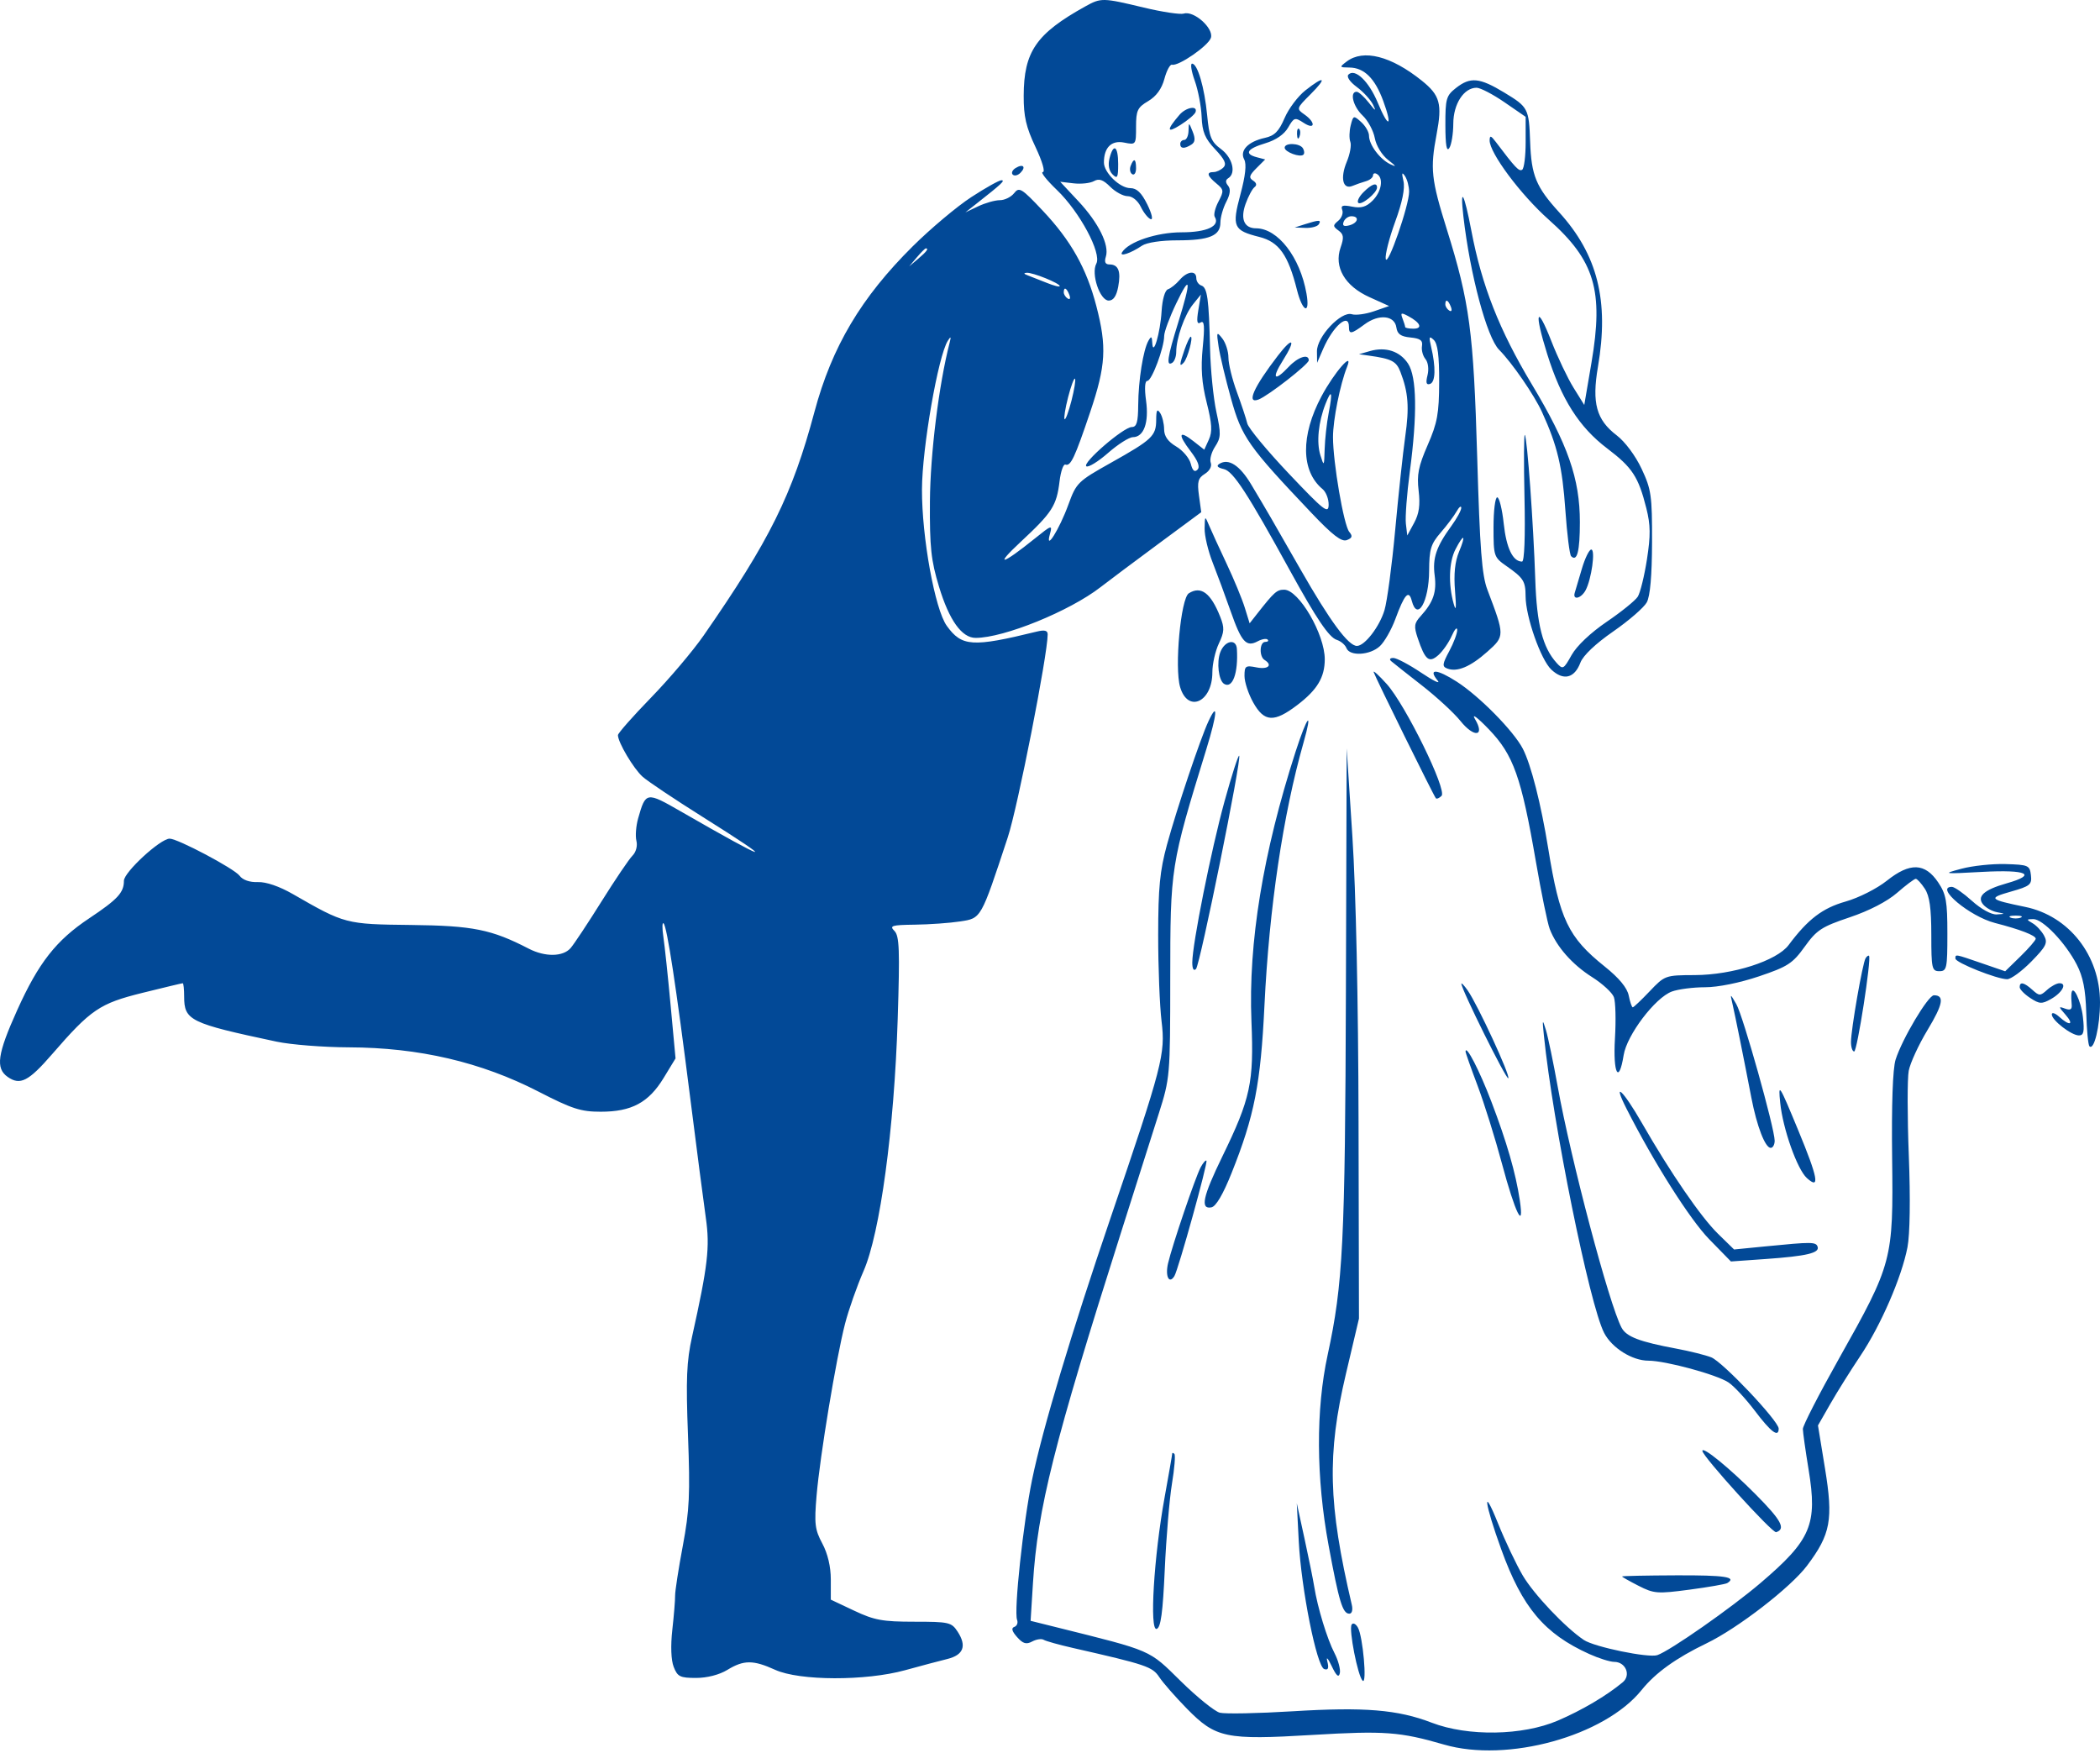<?xml version="1.0" encoding="UTF-8"?> <svg xmlns="http://www.w3.org/2000/svg" width="375" height="313" viewBox="0 0 375 313" fill="none"><path fill-rule="evenodd" clip-rule="evenodd" d="M193.795 1.15C185.034 6.014 182.827 9.217 182.802 17.104C182.789 20.8 183.225 22.693 184.907 26.247C186.128 28.828 186.682 30.729 186.213 30.729C185.764 30.729 186.893 32.162 188.721 33.914C192.801 37.822 196.764 45.225 195.771 47.081C194.799 48.896 196.408 53.677 197.989 53.677C198.819 53.677 199.366 52.879 199.678 51.213C200.197 48.45 199.716 47.223 198.115 47.223C197.373 47.223 197.17 46.788 197.472 45.841C198.134 43.755 196.157 39.766 192.551 35.913L189.322 32.461L191.728 32.742C193.051 32.896 194.681 32.717 195.349 32.343C196.258 31.834 196.987 32.087 198.248 33.347C199.175 34.274 200.576 35.032 201.361 35.032C202.198 35.032 203.176 35.826 203.724 36.951C204.239 38.006 205.031 38.99 205.484 39.138C205.946 39.288 205.676 38.127 204.872 36.502C203.837 34.411 202.988 33.597 201.842 33.597C199.977 33.597 197.129 30.832 197.129 29.022C197.129 26.34 198.474 25.01 200.73 25.461C202.852 25.886 202.867 25.866 202.867 22.613C202.867 19.727 203.126 19.184 205.035 18.056C206.478 17.204 207.447 15.872 207.93 14.079C208.329 12.597 208.94 11.461 209.288 11.555C210.442 11.867 215.783 8.175 216.235 6.753C216.771 5.064 213.19 1.86 211.401 2.427C210.769 2.627 207.541 2.142 204.228 1.347C196.89 -0.412 196.617 -0.417 193.795 1.15ZM240.479 10.986C239.141 11.998 239.161 12.04 240.98 12.061C243.604 12.093 245.527 13.995 247.003 18.016C248.729 22.72 247.955 22.983 246.032 18.346C244.45 14.527 241.966 12.146 240.79 13.321C240.419 13.693 241.042 14.616 242.286 15.536C243.46 16.403 244.771 17.838 245.2 18.722C245.792 19.944 245.61 19.856 244.446 18.359C243.602 17.275 242.616 16.387 242.255 16.387C240.962 16.387 241.629 19.035 243.322 20.625C244.27 21.516 245.25 23.328 245.498 24.652C245.759 26.045 246.771 27.699 247.897 28.576C249.338 29.696 249.435 29.893 248.268 29.329C246.385 28.419 244.466 25.844 244.466 24.226C244.466 23.587 243.836 22.493 243.065 21.796C241.713 20.572 241.649 20.593 241.195 22.401C240.937 23.43 240.908 24.749 241.132 25.331C241.355 25.914 241.071 27.511 240.499 28.879C239.286 31.781 239.785 33.913 241.51 33.199C242.15 32.934 243.238 32.556 243.928 32.357C244.618 32.158 245.183 31.692 245.183 31.32C245.183 30.948 245.506 30.844 245.9 31.088C247.104 31.831 246.703 34.229 245.109 35.823C243.974 36.958 243.065 37.225 241.446 36.902C239.77 36.566 239.381 36.697 239.686 37.492C239.901 38.053 239.583 38.922 238.979 39.423C237.995 40.24 238 40.421 239.02 41.167C239.95 41.847 240.018 42.404 239.389 44.208C238.175 47.689 240.145 51.076 244.536 53.06L248.053 54.65L245.363 55.582C243.884 56.095 242.1 56.335 241.4 56.117C239.488 55.521 235.134 60.155 235.17 62.748L235.198 64.792L236.277 62.303C238.055 58.208 240.88 55.773 240.88 58.338C240.88 59.757 241.269 59.699 243.68 57.917C246.222 56.037 249.044 56.315 249.352 58.475C249.52 59.658 250.141 60.101 251.862 60.267C253.618 60.438 254.097 60.792 253.925 61.797C253.803 62.516 254.081 63.561 254.544 64.118C255.026 64.7 255.184 65.929 254.914 67.004C254.572 68.366 254.697 68.79 255.372 68.559C256.345 68.225 256.418 65.571 255.554 61.923C255.125 60.113 255.201 59.92 256.031 60.706C256.733 61.37 257.01 63.543 256.994 68.235C256.973 73.869 256.673 75.51 254.941 79.482C253.286 83.277 252.989 84.775 253.327 87.631C253.631 90.19 253.413 91.735 252.52 93.379L251.299 95.627L251.05 93.523C250.912 92.366 251.231 88.171 251.757 84.201C253.108 74.007 252.998 67.314 251.44 64.936C249.989 62.721 247.458 61.885 244.645 62.692L242.673 63.258L244.466 63.508C248.503 64.073 249.339 64.504 250.068 66.396C251.486 70.078 251.683 72.69 250.935 77.956C250.526 80.842 249.719 88.352 249.141 94.646C248.563 100.939 247.705 107.377 247.233 108.951C246.347 111.909 243.699 115.348 242.308 115.348C240.773 115.348 237.513 110.929 232.232 101.688C226.609 91.849 226.598 91.83 223.429 86.517C221.396 83.108 219.403 81.809 217.763 82.822C217.148 83.202 217.396 83.5 218.559 83.774C220.218 84.166 222.764 88.08 230.406 101.992C235.082 110.505 237.329 113.828 238.702 114.264C239.433 114.496 240.211 115.157 240.432 115.734C241.01 117.237 244.649 117.028 246.407 115.39C247.229 114.625 248.472 112.446 249.171 110.55C250.808 106.104 251.571 105.256 252.104 107.293C253.089 111.06 255.173 107.45 255.201 101.927C255.221 98.079 255.503 97.148 257.263 95.115C258.384 93.819 259.665 92.114 260.109 91.325C260.555 90.536 260.928 90.246 260.94 90.681C260.952 91.115 260.163 92.567 259.188 93.908C256.475 97.632 255.785 99.668 256.19 102.759C256.577 105.72 255.953 107.536 253.694 110.023C252.526 111.308 252.455 111.844 253.17 113.967C254.494 117.896 255.191 118.465 256.86 116.979C257.646 116.279 258.716 114.738 259.239 113.555C259.761 112.372 260.201 111.893 260.217 112.49C260.232 113.088 259.594 114.79 258.799 116.273C257.549 118.604 257.501 119.027 258.442 119.387C260.209 120.066 262.568 119.077 265.587 116.392C268.727 113.6 268.727 113.542 265.605 105.308C264.62 102.71 264.266 98.105 263.786 81.644C263.132 59.193 262.442 54.02 258.359 40.949C255.567 32.01 255.368 30.154 256.537 23.972C257.564 18.547 257.143 17.016 253.91 14.418C248.405 9.996 243.459 8.732 240.479 10.986ZM213.347 14.415C213.948 16.091 214.503 18.989 214.578 20.854C214.689 23.575 215.168 24.725 217 26.667C218.715 28.485 219.079 29.292 218.463 29.908C218.011 30.36 217.222 30.729 216.71 30.729C215.388 30.729 215.552 31.389 217.217 32.766C218.551 33.869 218.578 34.107 217.58 36.003C216.987 37.129 216.689 38.353 216.918 38.723C217.932 40.363 215.528 41.486 210.999 41.486C206.555 41.486 201.531 43.172 200.368 45.053C199.829 45.925 201.913 45.236 203.924 43.877C204.761 43.31 207.34 42.92 210.246 42.92C215.948 42.92 217.929 42.102 217.929 39.75C217.929 38.822 218.399 37.157 218.975 36.048C219.692 34.667 219.794 33.757 219.299 33.161C218.812 32.574 218.821 32.14 219.328 31.826C220.784 30.927 220.093 28.14 218.038 26.621C216.281 25.321 215.935 24.477 215.563 20.57C215.091 15.628 213.845 11.367 212.87 11.367C212.532 11.367 212.746 12.739 213.347 14.415ZM233.098 16.145C231.776 17.186 230.106 19.41 229.388 21.087C228.366 23.471 227.597 24.243 225.866 24.623C222.863 25.283 221.328 26.89 222.181 28.482C222.624 29.311 222.403 31.367 221.51 34.691C219.952 40.495 220.238 41.144 224.876 42.311C228.384 43.195 230.023 45.502 231.606 51.788C232.608 55.765 233.978 56.278 233.3 52.422C232.155 45.915 228.185 40.78 224.292 40.772C222.17 40.766 221.46 39.106 222.426 36.411C222.911 35.061 223.631 33.714 224.025 33.418C224.481 33.077 224.384 32.65 223.761 32.248C222.97 31.738 223.084 31.311 224.352 30.044L225.924 28.472L224.437 28.082C222.123 27.477 222.67 26.568 225.937 25.589C227.846 25.017 229.323 24 230.028 22.771C231.065 20.966 231.233 20.915 232.779 21.927C234.846 23.282 234.997 21.889 232.939 20.447C231.471 19.419 231.485 19.374 234.038 16.821C237.062 13.798 236.546 13.427 233.098 16.145ZM259.983 15.722C258.252 17.082 258.094 17.643 258.104 22.355C258.112 25.943 258.326 27.177 258.81 26.426C259.193 25.835 259.51 23.878 259.517 22.08C259.528 18.56 261.402 15.67 263.673 15.67C264.345 15.67 266.591 16.839 268.666 18.267L272.438 20.864V25.396C272.438 27.888 272.157 30.1 271.815 30.312C271.251 30.66 270.621 29.995 267.111 25.351C266.236 24.191 266.024 24.136 266.006 25.06C265.961 27.278 271.542 34.765 276.57 39.233C284.782 46.53 286.384 51.899 284.191 64.771L282.906 72.319L280.993 69.246C279.941 67.555 278.16 63.817 277.035 60.937C274.391 54.169 273.909 55.629 276.283 63.217C278.801 71.266 281.981 76.275 286.974 80.062C291.498 83.493 292.571 85.13 293.991 90.77C294.742 93.753 294.763 95.617 294.096 99.906C293.635 102.869 292.898 105.862 292.457 106.556C292.015 107.25 289.517 109.27 286.904 111.045C284.048 112.985 281.552 115.349 280.645 116.973C279.21 119.541 279.078 119.61 277.966 118.381C275.479 115.633 274.419 111.498 274.157 103.516C273.832 93.62 272.712 78.093 272.293 77.675C272.119 77.501 272.091 82.518 272.23 88.823C272.384 95.843 272.215 100.289 271.794 100.289C270.152 100.289 268.991 97.885 268.523 93.512C268.246 90.929 267.723 88.815 267.36 88.815C266.997 88.815 266.7 91.213 266.7 94.144C266.7 99.345 266.756 99.513 269.031 101.102C272.055 103.214 272.413 103.782 272.427 106.488C272.444 110.139 275.138 117.808 277.025 119.58C279.182 121.607 281.158 121.131 282.215 118.333C282.692 117.068 284.915 114.956 288.066 112.773C290.86 110.837 293.56 108.496 294.066 107.572C294.673 106.462 294.993 102.806 295.008 96.815C295.028 88.488 294.874 87.408 293.144 83.718C292.051 81.386 290.183 78.877 288.698 77.745C285.061 74.971 284.24 71.98 285.345 65.522C287.364 53.726 285.289 45.466 278.41 37.9C274.294 33.374 273.457 31.343 273.239 25.351C273.022 19.355 272.9 19.122 268.637 16.538C264.195 13.847 262.563 13.693 259.983 15.722ZM210.618 20.51C208.267 23.248 208.324 23.876 210.782 22.32C212.136 21.464 213.356 20.424 213.494 20.009C213.903 18.781 211.787 19.151 210.618 20.51ZM212.236 23.379C212.212 24.267 211.868 24.992 211.474 24.992C211.079 24.992 210.757 25.315 210.757 25.709C210.757 26.571 211.503 26.614 212.751 25.821C213.418 25.399 213.48 24.761 212.976 23.502C212.289 21.784 212.281 21.782 212.236 23.379ZM231.613 23.976C231.647 24.811 231.817 24.981 232.046 24.41C232.253 23.892 232.227 23.273 231.989 23.035C231.751 22.797 231.582 23.22 231.613 23.976ZM229.404 26.378C229.404 27.149 232.194 28.178 232.757 27.615C232.965 27.408 232.922 26.895 232.661 26.474C232.08 25.534 229.404 25.455 229.404 26.378ZM198.126 28.28C197.83 29.459 198.027 30.499 198.666 31.139C199.529 32.002 199.672 31.739 199.672 29.285C199.672 26.049 198.824 25.498 198.126 28.28ZM201.9 29.631C201.677 30.209 201.804 30.874 202.182 31.107C202.559 31.34 202.867 30.866 202.867 30.054C202.867 28.322 202.468 28.148 201.9 29.631ZM181.351 30.012C180.782 30.363 180.554 30.889 180.846 31.18C181.136 31.471 181.751 31.333 182.211 30.872C183.295 29.789 182.69 29.184 181.351 30.012ZM250.616 32.335C250.918 33.633 250.416 36.098 249.136 39.607C248.071 42.526 247.313 45.507 247.452 46.23C247.759 47.818 251.642 36.65 251.627 34.228C251.621 33.289 251.289 32.038 250.888 31.446C250.347 30.647 250.278 30.876 250.616 32.335ZM173.455 35.194C170.894 36.86 166.189 40.814 162.997 43.978C153.773 53.126 148.554 61.915 145.439 73.548C141.465 88.393 137.45 96.494 125.634 113.51C123.734 116.246 119.517 121.225 116.263 124.574C113.009 127.923 110.346 130.941 110.346 131.281C110.346 132.568 113.144 137.281 114.759 138.714C115.685 139.536 120.477 142.743 125.407 145.841C139.321 154.583 137.703 154.187 121.572 144.903C115.421 141.362 115.305 141.381 113.955 146.14C113.57 147.497 113.431 149.305 113.646 150.16C113.872 151.065 113.574 152.176 112.931 152.818C112.324 153.426 109.838 157.102 107.407 160.989C104.976 164.876 102.494 168.62 101.893 169.31C100.527 170.879 97.336 170.921 94.415 169.411C87.767 165.974 84.444 165.305 73.409 165.181C61.734 165.05 61.594 165.013 52.307 159.671C49.896 158.284 47.52 157.468 46.056 157.523C44.577 157.578 43.35 157.151 42.772 156.379C41.826 155.112 31.726 149.76 30.293 149.766C28.627 149.773 22.128 155.76 22.128 157.289C22.128 159.403 21.024 160.595 15.911 164.004C10.02 167.931 6.887 171.929 3.074 180.383C-0.468 188.235 -0.829 190.773 1.375 192.317C3.599 193.875 5.1 193.105 9.308 188.25C16.241 180.251 17.796 179.196 25.453 177.3C29.262 176.357 32.492 175.585 32.632 175.585C32.771 175.585 32.886 176.653 32.886 177.958C32.886 182.232 33.893 182.725 49.382 186.015C51.946 186.56 57.756 187.018 62.292 187.033C74.819 187.074 85.904 189.662 96.166 194.942C102.17 198.031 103.721 198.533 107.283 198.531C112.788 198.53 115.828 196.899 118.497 192.515L120.632 189.009L119.761 179.607C119.283 174.437 118.699 168.916 118.463 167.338C118.228 165.761 118.242 164.658 118.493 164.888C119.107 165.447 120.723 176.03 123.248 196.023C124.393 205.094 125.653 214.775 126.047 217.536C126.787 222.72 126.404 226.006 123.586 238.691C122.603 243.109 122.473 246.258 122.856 256.347C123.254 266.834 123.119 269.711 121.927 276.068C121.159 280.161 120.543 284.155 120.555 284.944C120.568 285.733 120.345 288.476 120.058 291.04C119.736 293.921 119.829 296.454 120.303 297.673C120.981 299.418 121.439 299.645 124.296 299.645C126.26 299.645 128.444 299.084 129.873 298.214C132.823 296.415 134.487 296.411 138.419 298.195C142.774 300.171 154.585 300.207 161.627 298.265C164.388 297.504 167.775 296.604 169.153 296.265C172.061 295.551 172.672 293.924 170.994 291.363C169.91 289.709 169.453 289.605 163.275 289.605C157.602 289.605 156.139 289.337 152.533 287.635L148.358 285.663V282.066C148.358 279.776 147.808 277.442 146.844 275.644C145.513 273.161 145.389 272.122 145.821 267.049C146.419 260.019 149.316 242.539 150.903 236.382C151.542 233.905 153.027 229.679 154.203 226.99C157.161 220.229 159.678 201.671 160.302 182.02C160.696 169.593 160.605 167.135 159.716 166.243C158.789 165.313 159.226 165.18 163.373 165.127C165.963 165.093 169.598 164.834 171.452 164.55C175.246 163.969 175.122 164.187 179.964 149.517C181.728 144.173 187.073 116.985 187.085 113.292C187.088 112.584 186.542 112.446 185.116 112.795C173.635 115.605 171.753 115.483 169.07 111.762C166.95 108.82 164.606 95.931 164.637 87.381C164.664 80.003 167.527 63.558 169.256 60.848C169.795 60.004 169.864 60.082 169.575 61.206C167.652 68.678 166.113 81.08 166.059 89.532C166.006 97.759 166.251 100.05 167.685 104.782C169.501 110.771 171.75 113.914 174.22 113.914C179.269 113.914 190.991 109.15 196.538 104.844C197.987 103.719 202.623 100.249 206.841 97.133L214.508 91.468L214.101 88.5C213.762 86.03 213.94 85.379 215.155 84.62C216.008 84.086 216.444 83.264 216.204 82.638C215.978 82.05 216.327 80.755 216.978 79.761C218.034 78.151 218.058 77.47 217.202 73.524C216.674 71.088 216.17 66.029 216.082 62.282C215.872 53.32 215.599 51.346 214.522 50.987C214.029 50.823 213.626 50.232 213.626 49.673C213.626 48.233 212.001 48.414 210.639 50.004C210.004 50.745 209.072 51.489 208.568 51.657C208.028 51.837 207.559 53.448 207.429 55.573C207.191 59.492 205.886 63.893 205.76 61.206C205.705 60.042 205.577 59.974 205.078 60.848C204.145 62.479 203.281 67.91 203.252 72.316C203.232 75.393 202.981 76.256 202.107 76.26C200.622 76.267 193.137 82.742 193.998 83.275C194.367 83.502 196.111 82.428 197.872 80.885C199.633 79.343 201.628 78.076 202.304 78.07C204.261 78.052 205.192 75.465 204.652 71.542C204.35 69.348 204.438 68.019 204.884 68.019C205.671 68.019 207.888 62.095 207.888 59.993C207.888 59.269 208.852 56.664 210.03 54.204C212.638 48.759 212.765 49.968 210.387 57.621C208.454 63.843 208.211 65.478 209.322 64.792C209.717 64.548 210.039 63.679 210.039 62.861C210.039 60.43 211.518 56.228 213.032 54.352L214.447 52.601L213.991 55.36C213.65 57.421 213.754 57.985 214.4 57.586C215.062 57.176 215.15 58.232 214.771 62.075C214.407 65.774 214.594 68.365 215.482 71.901C216.431 75.678 216.514 77.087 215.868 78.504L215.048 80.304L213.151 78.813C210.5 76.727 210.252 77.493 212.588 80.554C213.94 82.326 214.331 83.377 213.827 83.88C213.323 84.385 212.947 84.047 212.636 82.81C212.387 81.816 211.216 80.432 210.035 79.735C208.556 78.861 207.884 77.9 207.877 76.648C207.871 75.649 207.553 74.347 207.171 73.756C206.641 72.937 206.473 73.224 206.464 74.96C206.45 77.855 205.783 78.488 198.357 82.655C192.446 85.972 192.205 86.21 190.769 90.148C189.155 94.573 186.566 98.671 187.496 95.33C187.949 93.699 187.795 93.745 184.843 96.126C178.911 100.912 177.415 101.283 182.264 96.767C187.91 91.509 188.678 90.312 189.207 85.946C189.422 84.172 189.893 82.829 190.251 82.963C191.188 83.312 191.931 81.737 194.684 73.562C197.473 65.282 197.667 61.935 195.778 54.666C194.026 47.922 191.244 42.968 186.208 37.626C182.415 33.6 181.994 33.342 181.095 34.494C180.557 35.184 179.41 35.749 178.546 35.749C177.683 35.749 175.943 36.24 174.68 36.84L172.385 37.931L174.457 36.302C178.877 32.827 179.533 32.21 178.835 32.187C178.437 32.174 176.016 33.527 173.455 35.194ZM243.447 34.354C242.689 35.118 242.284 35.958 242.546 36.219C243.075 36.748 245.9 34.445 245.9 33.486C245.9 32.515 244.931 32.858 243.447 34.354ZM261.318 38.63C262.509 49.029 265.52 60.28 267.697 62.462C269.994 64.764 273.976 70.548 275.368 73.602C278.114 79.629 278.984 83.297 279.531 91.135C279.826 95.37 280.288 99.054 280.556 99.323C281.627 100.393 282.12 98.476 282.12 93.237C282.12 85.487 279.986 79.373 273.513 68.587C267.738 58.962 264.601 50.99 262.751 41.236C261.467 34.472 260.678 33.037 261.318 38.63ZM239.935 39.612C239.666 40.31 239.965 40.498 240.934 40.245C242.522 39.83 242.806 38.617 241.315 38.617C240.766 38.617 240.145 39.065 239.935 39.612ZM232.99 40.051L231.197 40.626L233.127 40.697C234.189 40.736 235.257 40.446 235.501 40.051C236.005 39.236 235.536 39.236 232.99 40.051ZM163.711 45.968L162.344 47.581L163.958 46.215C165.474 44.931 165.898 44.354 165.324 44.354C165.188 44.354 164.462 45.08 163.711 45.968ZM183.502 49.165C184.094 49.383 185.627 49.986 186.909 50.506C188.191 51.026 189.24 51.291 189.24 51.093C189.24 50.582 184.445 48.646 183.346 48.713C182.75 48.75 182.805 48.909 183.502 49.165ZM189.957 52.2C189.957 52.572 190.276 53.072 190.667 53.313C191.073 53.564 191.193 53.276 190.948 52.638C190.471 51.396 189.957 51.169 189.957 52.2ZM258.093 54.351C258.093 54.723 258.412 55.223 258.802 55.464C259.208 55.715 259.329 55.428 259.084 54.789C258.607 53.547 258.093 53.32 258.093 54.351ZM250.453 56.878C250.711 57.548 250.921 58.232 250.921 58.397C250.921 58.562 251.586 58.696 252.398 58.696C254.103 58.696 253.669 57.631 251.49 56.465C250.201 55.776 250.053 55.835 250.453 56.878ZM217.613 61.923C217.851 63.501 218.845 67.662 219.822 71.17C221.747 78.078 222.87 79.675 234.148 91.556C237.967 95.579 239.566 96.81 240.505 96.45C241.478 96.077 241.575 95.748 240.939 94.981C239.958 93.799 238.037 82.603 238.035 78.058C238.033 74.99 239.313 68.602 240.55 65.509C241.758 62.486 238.235 66.539 235.985 70.76C232.236 77.792 232.308 84.136 236.171 87.341C236.788 87.854 237.277 89.121 237.258 90.157C237.226 91.829 236.423 91.199 230.147 84.576C226.256 80.469 222.916 76.435 222.726 75.612C222.536 74.788 221.701 72.267 220.872 70.009C220.042 67.751 219.363 64.989 219.363 63.871C219.363 62.753 218.872 61.213 218.271 60.447C217.256 59.152 217.209 59.256 217.613 61.923ZM211.544 62.389C210.593 65.115 210.557 65.656 211.381 64.756C212.068 64.007 213.117 60.13 212.634 60.13C212.467 60.13 211.977 61.147 211.544 62.389ZM228.201 63.504C223.841 69.174 222.505 72.203 224.745 71.344C226.482 70.678 233.708 65.037 233.708 64.347C233.708 63.117 231.783 63.741 230.122 65.509C227.552 68.243 227.016 67.649 229.089 64.366C231.49 60.562 230.903 59.991 228.201 63.504ZM190.73 70.942C190.22 72.931 189.939 74.694 190.106 74.861C190.274 75.028 190.827 73.538 191.336 71.549C191.846 69.561 192.127 67.797 191.96 67.631C191.793 67.464 191.24 68.954 190.73 70.942ZM236.702 72.119C235.427 75.362 235.062 78.986 235.781 81.285C236.427 83.354 236.457 83.313 236.546 80.21C236.597 78.435 236.919 75.53 237.263 73.756C237.999 69.949 237.792 69.347 236.702 72.119ZM215.109 94.365C215.081 95.642 215.729 98.385 216.547 100.46C217.364 102.535 218.819 106.474 219.779 109.213C221.693 114.672 222.546 115.615 224.586 114.523C225.331 114.124 226.129 113.985 226.358 114.214C226.587 114.444 226.398 114.631 225.938 114.631C224.917 114.631 224.82 117.241 225.818 117.858C227.321 118.786 226.445 119.597 224.384 119.184C222.412 118.79 222.232 118.918 222.232 120.718C222.232 121.798 222.937 123.936 223.799 125.469C225.767 128.971 227.514 129.065 231.675 125.892C235.217 123.192 236.551 120.974 236.566 117.766C236.587 113.291 231.939 105.308 229.313 105.308C228.006 105.308 227.544 105.72 224.522 109.566L223.149 111.313L222.274 108.49C221.793 106.938 220.333 103.408 219.029 100.647C217.725 97.886 216.321 94.821 215.908 93.835C215.168 92.067 215.156 92.074 215.109 94.365ZM259.905 98.101C258.734 100.365 258.603 104.324 259.584 107.818C260.006 109.321 260.079 108.633 259.827 105.536C259.581 102.509 259.807 100.292 260.537 98.545C261.83 95.45 261.424 95.165 259.905 98.101ZM282.484 101.544C281.928 103.417 281.354 105.354 281.207 105.846C280.786 107.254 282.347 106.893 283.148 105.398C284.196 103.439 284.931 98.137 284.153 98.137C283.79 98.137 283.039 99.67 282.484 101.544ZM212.288 105.951C210.852 106.86 209.707 119.219 210.736 122.698C212.123 127.387 216.494 125.384 216.494 120.061C216.494 118.574 217.017 116.257 217.655 114.913C218.64 112.837 218.676 112.117 217.895 110.143C216.212 105.889 214.457 104.576 212.288 105.951ZM217.91 116.473C217.223 118.28 217.607 121.519 218.581 122.12C220.091 123.053 221.136 120.212 220.874 115.886C220.758 113.98 218.703 114.387 217.91 116.473ZM248.447 118.088C248.821 118.411 251.282 120.355 253.914 122.408C256.546 124.461 259.641 127.313 260.791 128.746C263.246 131.806 265.246 131.537 263.385 128.398C262.741 127.309 263.833 128.122 265.884 130.256C270.257 134.807 271.66 138.756 274.259 153.829C275.223 159.414 276.336 164.841 276.735 165.889C277.934 169.04 280.756 172.248 284.301 174.489C286.143 175.653 287.895 177.263 288.194 178.067C288.493 178.872 288.579 182.191 288.385 185.445C288.012 191.701 289.083 193.762 289.937 188.428C290.511 184.833 295.563 178.166 298.544 177.068C299.688 176.647 302.359 176.302 304.48 176.302C306.779 176.302 310.663 175.517 314.097 174.358C319.243 172.621 320.114 172.057 322.269 169.058C324.414 166.071 325.299 165.494 330.296 163.817C333.78 162.647 336.997 160.984 338.772 159.436C340.346 158.063 341.842 156.94 342.097 156.94C342.351 156.94 343.082 157.736 343.718 158.708C344.569 160.005 344.877 162.198 344.877 166.955C344.877 172.955 344.983 173.434 346.311 173.434C347.643 173.434 347.746 172.955 347.746 166.727C347.746 160.935 347.523 159.689 346.109 157.584C343.754 154.079 341.067 153.985 336.953 157.265C335.164 158.691 331.915 160.333 329.566 160.999C325.435 162.17 322.844 164.149 319.399 168.762C317.292 171.584 309.407 174.109 302.629 174.132C297.375 174.151 297.288 174.182 294.589 177.019C293.088 178.597 291.726 179.888 291.562 179.888C291.399 179.888 291.076 178.945 290.846 177.794C290.566 176.397 289.137 174.668 286.549 172.595C280.038 167.381 278.512 164.192 276.471 151.539C275.184 143.562 273.398 136.543 271.931 133.707C270.293 130.54 264.16 124.314 260.133 121.73C256.543 119.427 254.928 119.344 256.735 121.554C257.285 122.226 255.964 121.589 253.799 120.138C251.635 118.687 249.392 117.499 248.814 117.499C248.193 117.499 248.043 117.739 248.447 118.088ZM245.302 120.04C245.614 121.013 256.034 142.143 256.402 142.55C256.556 142.721 257.014 142.529 257.421 142.123C258.442 141.102 250.986 125.89 247.637 122.16C246.22 120.583 245.17 119.628 245.302 120.04ZM215.803 128.791C214.371 131.848 210.136 144.448 208.393 150.833C207.119 155.505 206.823 158.529 206.818 166.98C206.815 172.699 207.087 179.637 207.424 182.398C208.131 188.203 207.593 190.274 198.3 217.536C191.309 238.045 186.167 255.192 184.317 264.164C182.722 271.904 181.024 287.72 181.622 289.277C181.823 289.801 181.602 290.365 181.131 290.53C180.544 290.736 180.698 291.306 181.62 292.346C182.675 293.534 183.26 293.704 184.325 293.135C185.072 292.735 185.995 292.599 186.374 292.835C186.754 293.069 189.087 293.721 191.559 294.284C204.736 297.282 205.777 297.634 207.019 299.508C207.694 300.526 209.904 303.048 211.93 305.114C217.107 310.39 218.835 310.752 234.425 309.821C247.218 309.056 250.003 309.261 257.856 311.543C269.17 314.832 286.526 310.039 293.151 301.796C295.607 298.74 299.286 296.094 304.712 293.479C310.306 290.785 319.773 283.473 322.685 279.598C326.914 273.971 327.389 271.39 325.891 262.221L324.638 254.557L326.856 250.681C328.077 248.548 330.481 244.707 332.199 242.145C335.854 236.695 339.586 228.096 340.618 222.744C341.063 220.436 341.157 214.07 340.859 206.352C340.591 199.412 340.583 192.607 340.842 191.229C341.101 189.853 342.613 186.569 344.203 183.933C346.971 179.345 347.267 177.736 345.342 177.736C344.312 177.736 339.665 185.539 338.498 189.231C337.988 190.844 337.764 197.214 337.88 206.8C338.102 225.036 337.943 225.634 328.381 242.635C324.832 248.945 321.933 254.593 321.939 255.184C321.946 255.776 322.406 259.036 322.962 262.429C324.574 272.259 323.426 274.973 314.396 282.677C309.147 287.156 298.227 294.789 295.954 295.572C294.379 296.112 284.719 294.122 282.837 292.869C279.557 290.684 273.888 284.703 271.917 281.348C270.756 279.37 268.766 275.175 267.497 272.025C264.637 264.93 265.078 268.394 268.095 276.726C271.847 287.087 275.771 291.749 283.793 295.372C285.502 296.145 287.508 296.776 288.251 296.776C290.298 296.776 291.294 299.155 289.775 300.417C286.867 302.833 282.517 305.401 278.175 307.266C271.896 309.961 262.135 310.125 255.674 307.641C249.587 305.301 243.66 304.814 230.847 305.599C224.615 305.981 218.756 306.096 217.826 305.856C216.897 305.615 213.749 303.071 210.831 300.201C205.07 294.535 205.902 294.895 188.61 290.586L184.036 289.446L184.456 282.728C185.292 269.379 188.184 257.865 200.199 220.046C202.768 211.96 205.791 202.441 206.916 198.891C208.932 192.53 208.961 192.185 208.973 174.868C208.986 154.792 209.012 154.625 215.424 133.771C217.365 127.458 217.547 125.065 215.803 128.791ZM231.367 134.194C225.536 152.242 222.892 168.392 223.473 182.419C223.925 193.323 223.307 196.188 218.273 206.528C214.786 213.692 214.29 215.993 216.315 215.611C217.134 215.456 218.389 213.324 219.928 209.473C224.002 199.278 225.118 193.584 225.797 179.529C226.637 162.163 229.119 145.454 232.754 132.685C234.485 126.601 233.46 127.717 231.367 134.194ZM240.341 176.98C240.199 221.829 239.825 229.302 237.088 241.918C234.953 251.756 235.011 263.872 237.25 275.98C239.106 286.019 239.758 288.171 240.946 288.171C241.429 288.171 241.609 287.509 241.387 286.558C237.172 268.545 236.949 259.746 240.342 245.352L242.673 235.464L242.597 200.325C242.55 178.657 242.13 159.139 241.5 149.411L240.478 133.634L240.341 176.98ZM218.663 143.112C216.279 151.77 212.908 168.629 212.908 171.895C212.908 173.026 213.161 173.461 213.571 173.039C214.297 172.294 221.762 135.435 221.285 134.957C221.122 134.795 219.943 138.465 218.663 143.112ZM350.256 155.139C346.793 156.065 346.923 156.085 354.021 155.7C361.984 155.268 363.885 156.171 358.325 157.746C354.282 158.891 352.948 160.093 354.135 161.523C354.623 162.11 355.725 162.728 356.584 162.895C358.141 163.198 358.141 163.199 356.534 163.297C355.599 163.353 353.755 162.34 352.144 160.884C350.615 159.504 349.001 158.374 348.555 158.374C345.414 158.374 351.715 163.658 356.249 164.825C360.765 165.988 363.524 167.055 363.524 167.638C363.524 167.905 362.297 169.322 360.795 170.788L358.066 173.452L353.869 172.009C349.036 170.347 349.18 170.372 349.18 171.183C349.18 171.901 356.617 174.868 358.419 174.868C359.09 174.868 361.029 173.452 362.727 171.723C365.401 168.998 365.708 168.379 365.019 167.092C364.582 166.276 363.663 165.28 362.978 164.881C361.82 164.206 361.827 164.154 363.081 164.133C364.773 164.106 368.824 168.343 370.848 172.256C371.97 174.425 372.427 176.739 372.542 180.829C372.629 183.911 372.886 186.618 373.112 186.845C373.941 187.673 375 183.268 375 178.992C375 170.622 369.466 163.562 361.647 161.956C355.166 160.625 354.95 160.395 359.078 159.225C362.524 158.248 362.86 157.973 362.665 156.289C362.461 154.536 362.204 154.423 358.145 154.305C355.778 154.236 352.228 154.611 350.256 155.139ZM359.042 163.869C359.535 164.068 360.342 164.068 360.835 163.869C361.328 163.67 360.925 163.508 359.938 163.508C358.952 163.508 358.549 163.67 359.042 163.869ZM333.136 171.131C332.603 171.994 330.532 183.878 330.532 186.077C330.532 187.011 330.789 187.776 331.103 187.776C331.637 187.776 334.212 171.191 333.755 170.697C333.639 170.572 333.361 170.768 333.136 171.131ZM260.962 175.679C260.962 176.684 269.002 192.884 269.336 192.551C269.749 192.137 263.871 179.419 262.093 176.881C261.471 175.992 260.962 175.452 260.962 175.679ZM360.656 176.286C360.656 176.671 361.5 177.539 362.531 178.215C364.197 179.306 364.612 179.328 366.239 178.411C368.263 177.27 369.173 175.585 367.765 175.585C367.27 175.585 366.275 176.119 365.553 176.772C364.333 177.876 364.151 177.876 362.93 176.772C361.445 175.427 360.656 175.259 360.656 176.286ZM369.897 177.414C369.852 177.788 369.871 178.657 369.941 179.344C370.035 180.266 369.727 180.469 368.769 180.119C367.556 179.676 367.56 179.748 368.836 181.2C370.437 183.024 369.611 183.294 367.705 181.569C366.984 180.917 366.393 180.732 366.393 181.158C366.393 182.199 369.899 184.907 371.245 184.907C372.095 184.907 372.241 184.225 371.947 181.618C371.619 178.708 370.114 175.622 369.897 177.414ZM309.35 179.171C309.807 181.135 311.444 189.273 312.741 196.023C313.721 201.12 315.212 204.987 316.197 204.987C316.587 204.987 316.905 204.411 316.905 203.707C316.905 201.521 311.255 181.39 310.063 179.331C308.945 177.399 308.938 177.397 309.35 179.171ZM275.694 184.907C277.297 200.657 283.845 232.988 286.451 238.028C287.842 240.717 291.46 242.987 294.362 242.99C297.413 242.994 306.495 245.455 308.637 246.859C309.611 247.496 311.747 249.792 313.384 251.96C316.247 255.751 317.622 256.776 317.622 255.12C317.622 253.764 307.595 243.17 305.571 242.388C304.507 241.977 301.7 241.278 299.333 240.836C292.764 239.607 290.431 238.715 289.567 237.1C287.36 232.977 280.518 207.144 278.149 193.987C277.379 189.712 276.437 185.194 276.057 183.947C275.428 181.888 275.395 181.977 275.694 184.907ZM261.704 187.776C261.694 187.973 262.659 190.716 263.85 193.871C265.042 197.027 267.008 203.319 268.221 207.855C270.551 216.573 272.237 220.009 271.387 214.309C270.669 209.489 269.069 203.947 266.301 196.69C264.205 191.195 261.778 186.487 261.704 187.776ZM317.895 196.938C318.363 201.58 320.924 208.809 322.654 210.376C325.046 212.539 324.651 210.383 321.079 201.76C317.662 193.513 317.529 193.312 317.895 196.938ZM290.451 197.995C295.318 207.585 301.773 217.775 305.211 221.296L309.094 225.273L315.33 224.831C322.608 224.315 324.96 223.758 324.574 222.644C324.27 221.764 323.552 221.759 315.253 222.579L309.657 223.131L306.797 220.339C303.736 217.35 298.34 209.496 293.188 200.529C289.827 194.677 287.829 192.828 290.451 197.995ZM214.407 208.453C213.462 210.217 209.323 222.402 208.579 225.607C208.042 227.922 208.774 229.4 209.709 227.887C210.418 226.741 215.74 207.579 215.434 207.273C215.292 207.131 214.83 207.662 214.407 208.453ZM303.995 259.097C303.995 260.049 316.51 273.841 317.173 273.62C318.933 273.034 318.092 271.479 313.537 266.889C308.857 262.174 303.995 258.204 303.995 259.097ZM209.322 259.587C209.322 259.774 208.71 263.298 207.962 267.416C206.044 277.979 205.24 291.324 206.549 290.89C207.287 290.646 207.645 288.016 207.997 280.225C208.254 274.538 208.832 267.665 209.28 264.953C209.729 262.24 209.922 259.848 209.709 259.635C209.496 259.422 209.322 259.401 209.322 259.587ZM231.922 275.263C232.358 283.732 235.131 297.628 236.473 298.064C237.178 298.294 237.327 297.914 237.018 296.682C236.783 295.748 237.128 296.113 237.785 297.494C238.635 299.281 239.058 299.656 239.255 298.797C239.407 298.133 238.979 296.52 238.301 295.211C236.977 292.651 235.283 287.095 234.682 283.334C234.477 282.054 233.693 278.182 232.94 274.729L231.572 268.451L231.922 275.263ZM289.652 281.524C289.652 281.614 290.978 282.365 292.601 283.193C295.354 284.597 295.967 284.643 301.709 283.879C305.095 283.429 308.125 282.9 308.441 282.705C310.199 281.618 308.041 281.291 299.334 281.323C294.009 281.343 289.652 281.432 289.652 281.524ZM241.361 290.124C240.83 290.984 242.467 299.334 243.326 300.14C244.144 300.91 243.379 292.25 242.488 290.658C242.101 289.968 241.604 289.732 241.361 290.124Z" fill="#024997"></path></svg> 